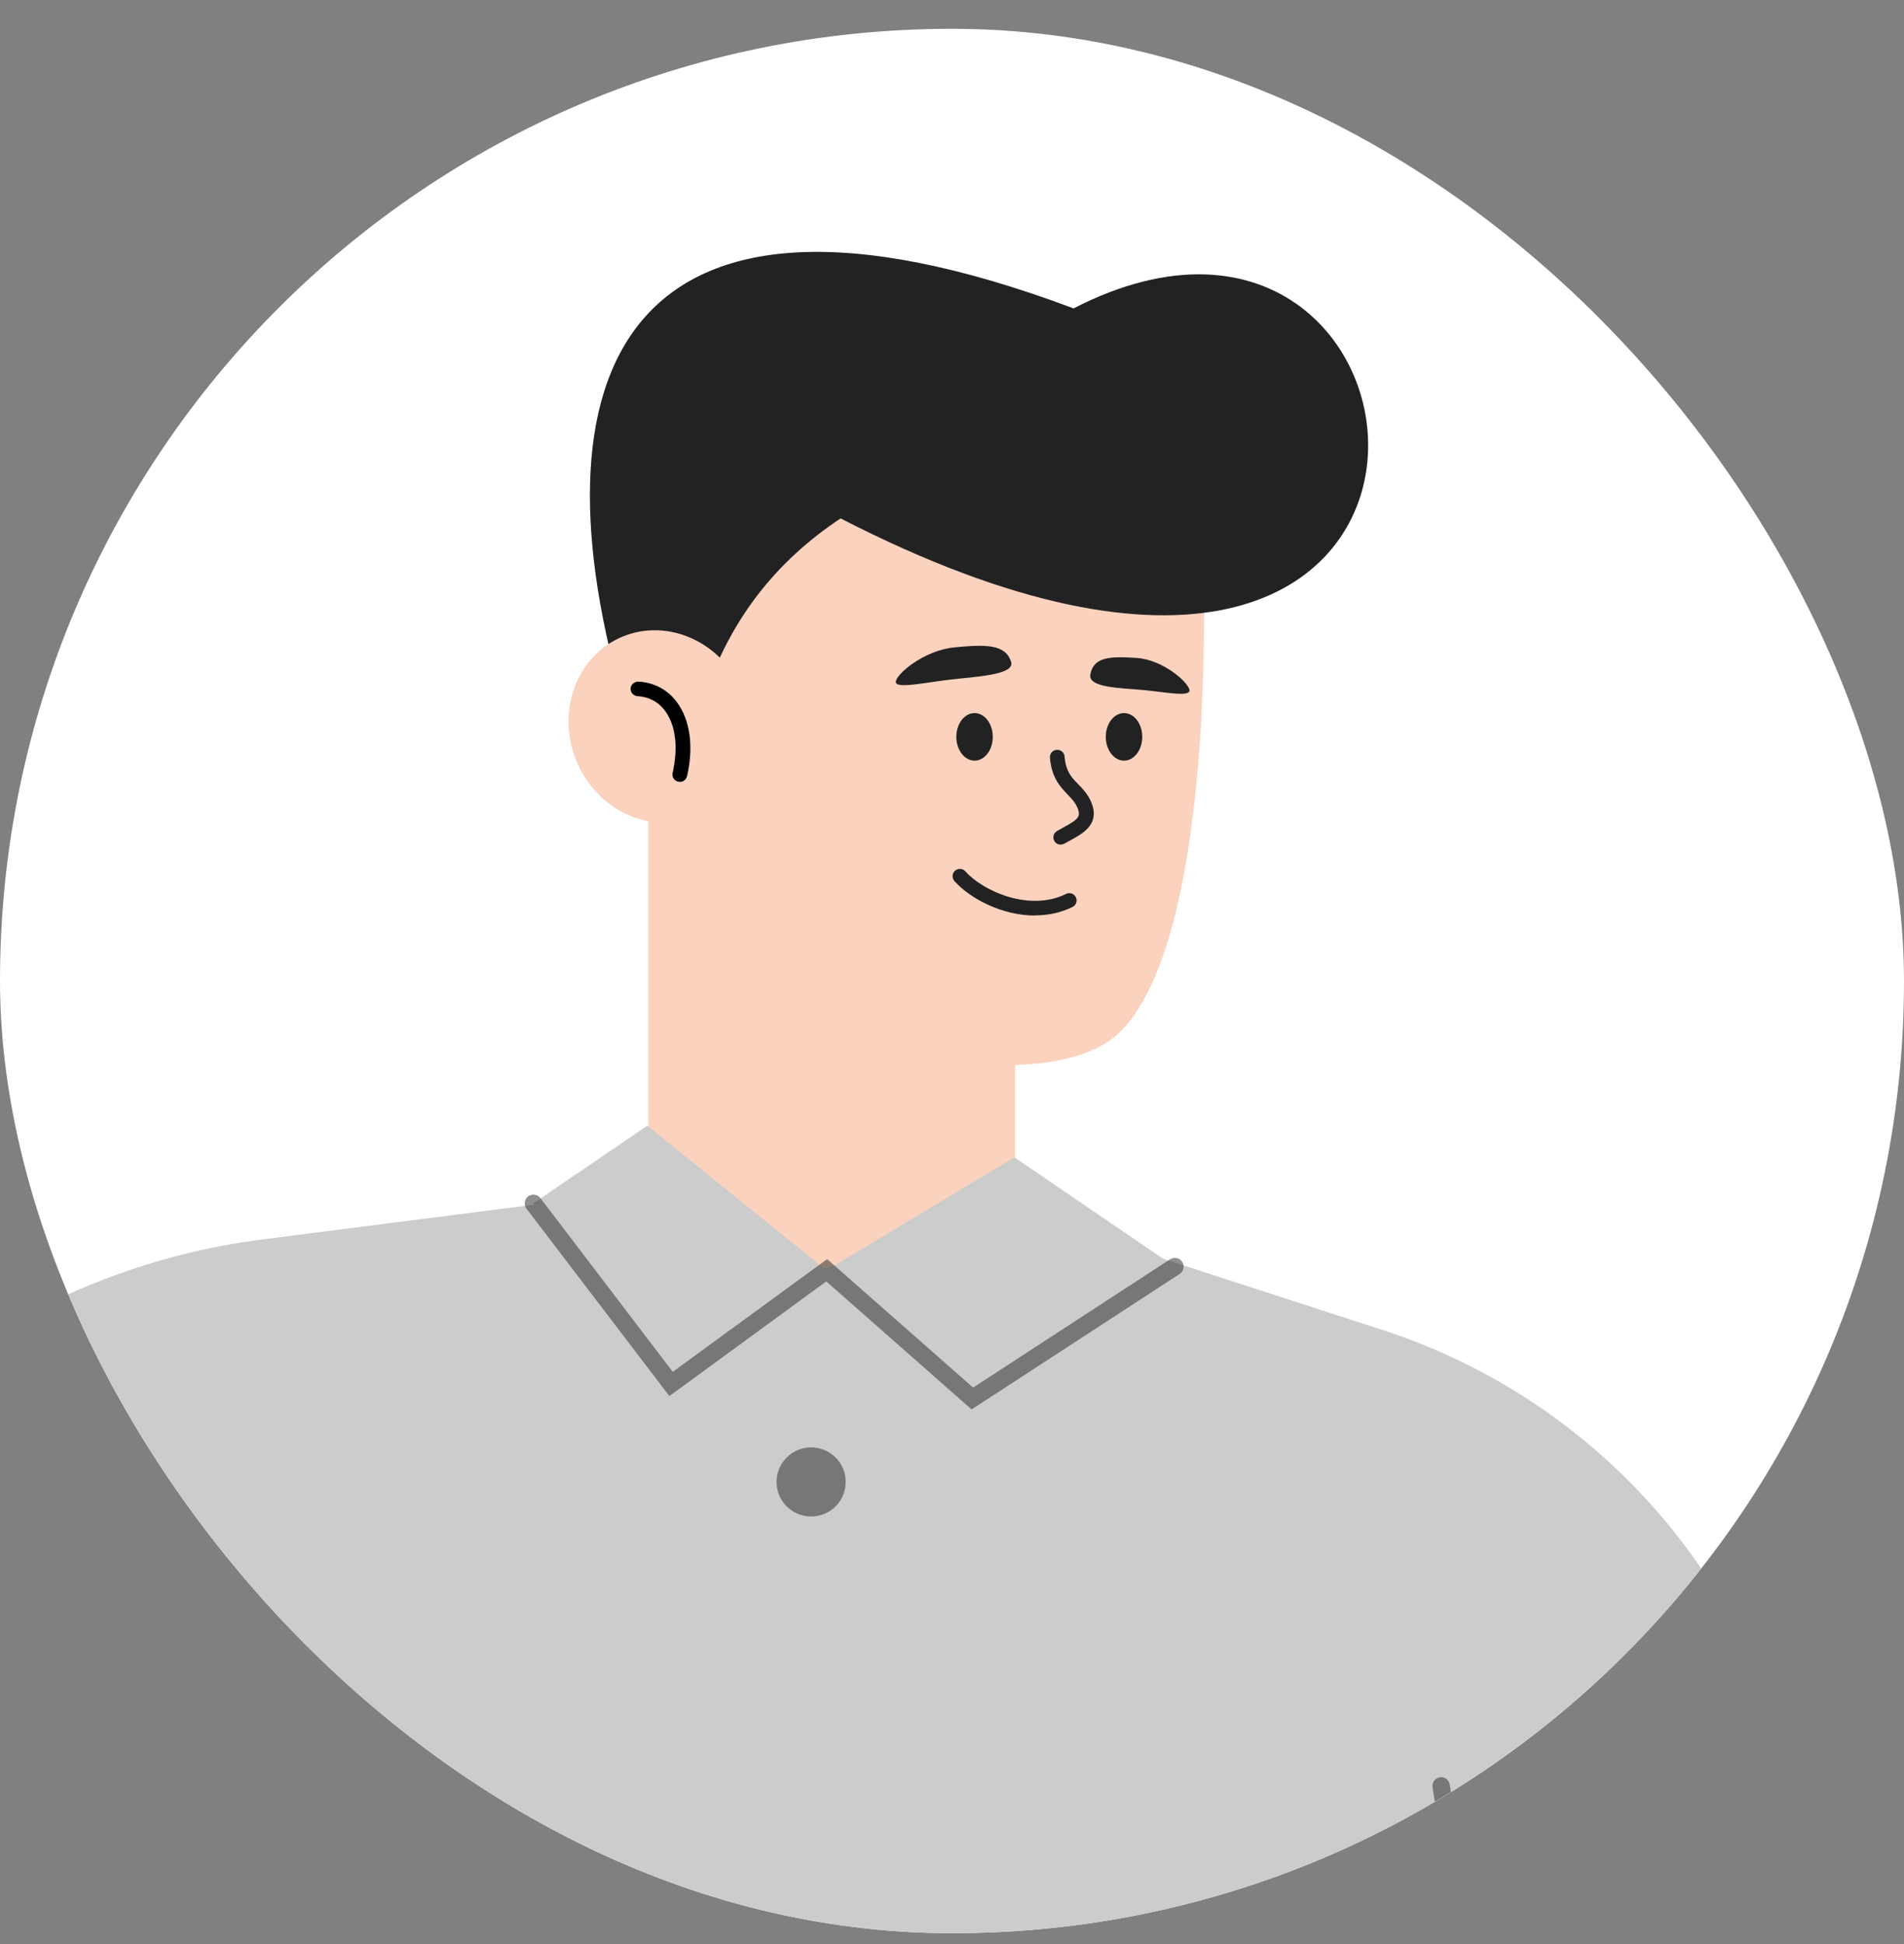 <svg width="48" height="49" viewBox="0 0 48 49" fill="none" xmlns="http://www.w3.org/2000/svg">
<rect x="0" y="0" width="48" height="49" fill="#808080" stroke="none"/>
<g clip-path="url(#clip0_2448_8402)">
<rect y="0.726" width="48" height="48" rx="24" fill="white"/>
<path d="M25.584 19.495H16.346V31.993H25.584V19.495Z" fill="#FAD2BE"/>
<g style="mix-blend-mode:multiply">
<path d="M18.158 24.373C19.217 26.597 22.738 29.376 25.584 30.574V23.392L18.158 24.373Z" fill="#FAD2BE"/>
</g>
<path d="M16.813 19.509L17.107 20.708L18.114 24.788C18.25 24.88 18.394 24.972 18.548 25.06C20.32 26.086 23.301 26.909 25.584 26.843C26.723 26.81 27.686 26.56 28.245 26.001C29.006 25.24 29.498 23.821 29.811 22.215C29.954 21.483 30.061 20.715 30.142 19.947C30.314 18.282 30.355 16.631 30.355 15.448C30.358 14.393 30.325 13.709 30.325 13.709L24.047 10.658L17.89 12.452L17.342 16.047L17.059 17.896L16.817 19.495V19.509H16.813Z" fill="#FAD2BE"/>
<path d="M15.765 17.863C13.299 9.523 15.585 3.469 27.065 7.773C36.931 2.704 38.813 22.123 21.191 13.066C19.581 14.14 18.313 15.647 17.647 17.911L15.765 17.867V17.863Z" fill="#222222"/>
<path d="M17.565 20.579C18.725 20.101 19.247 18.699 18.732 17.447C18.216 16.195 16.857 15.568 15.697 16.045C14.537 16.523 14.015 17.926 14.531 19.178C15.046 20.43 16.405 21.057 17.565 20.579Z" fill="#FAD2BE"/>
<path d="M26.745 21.286C26.778 21.286 26.811 21.278 26.841 21.26C26.892 21.23 26.944 21.201 26.999 21.172C27.315 20.999 27.752 20.76 27.499 20.194C27.414 20.006 27.293 19.878 27.182 19.767C27.013 19.595 26.87 19.444 26.837 19.065C26.83 18.966 26.738 18.889 26.638 18.9C26.535 18.907 26.462 18.999 26.469 19.099C26.513 19.606 26.727 19.826 26.914 20.025C27.013 20.128 27.102 20.22 27.157 20.348C27.26 20.58 27.186 20.65 26.815 20.852C26.76 20.881 26.701 20.914 26.646 20.947C26.558 20.999 26.528 21.113 26.583 21.201C26.616 21.26 26.679 21.289 26.741 21.289L26.745 21.286Z" fill="#222222"/>
<path d="M25.488 16.676C25.576 16.944 24.988 17.029 24.205 17.102C23.422 17.176 22.599 17.378 22.584 17.194C22.566 17.011 23.286 16.389 24.069 16.316C24.852 16.242 25.345 16.235 25.488 16.676Z" fill="#222222"/>
<path d="M27.488 16.996C27.436 17.268 27.936 17.33 28.605 17.374C29.274 17.418 29.983 17.587 29.987 17.404C29.987 17.22 29.329 16.628 28.66 16.584C27.991 16.54 27.572 16.551 27.488 16.996Z" fill="#222222"/>
<path d="M26.094 23.072C26.414 23.072 26.738 23.009 27.039 22.859C27.131 22.814 27.168 22.704 27.12 22.612C27.076 22.52 26.962 22.487 26.874 22.532C25.973 22.98 24.8 22.48 24.337 21.962C24.267 21.884 24.154 21.881 24.076 21.947C23.999 22.013 23.995 22.131 24.062 22.208C24.462 22.656 25.271 23.076 26.094 23.076V23.072Z" fill="#222222"/>
<path d="M24.569 19.172C24.823 19.172 25.028 18.903 25.028 18.572C25.028 18.241 24.823 17.973 24.569 17.973C24.315 17.973 24.109 18.241 24.109 18.572C24.109 18.903 24.315 19.172 24.569 19.172Z" fill="#222222"/>
<path d="M28.337 19.172C28.59 19.172 28.796 18.903 28.796 18.572C28.796 18.241 28.59 17.973 28.337 17.973C28.083 17.973 27.877 18.241 27.877 18.572C27.877 18.903 28.083 19.172 28.337 19.172Z" fill="#222222"/>
<path d="M17.14 19.709C17.225 19.709 17.298 19.65 17.32 19.565C17.493 18.823 17.398 18.139 17.059 17.691C16.824 17.378 16.489 17.202 16.093 17.18C15.993 17.18 15.905 17.253 15.898 17.352C15.894 17.455 15.971 17.54 16.07 17.547C16.354 17.562 16.596 17.687 16.762 17.911C17.034 18.271 17.103 18.845 16.956 19.481C16.934 19.58 16.997 19.679 17.092 19.701C17.107 19.701 17.122 19.705 17.133 19.705L17.14 19.709Z" fill="black"/>
<path d="M-17.938 63.179L-2.007 63.112V76.349L39.842 76.176H50.869L45.021 44.105C43.617 39.102 39.805 35.132 34.865 33.526L25.495 30.486L20.772 31.975L17.475 29.85L6.613 31.24C1.125 31.942 -3.687 35.242 -6.319 40.109L-16.21 58.407C-17.023 59.907 -17.6 61.517 -17.934 63.179H-17.938Z" fill="#CCCCCC"/>
<path d="M25.573 29.17L20.834 32.019L24.506 35.375L29.616 31.927L25.573 29.17Z" fill="#CCCCCC"/>
<path d="M20.834 32.019L16.971 34.945L13.442 30.332L16.32 28.373L20.834 32.019Z" fill="#CCCCCC"/>
<g style="mix-blend-mode:multiply" opacity="0.5">
<path d="M24.488 35.529L29.737 32.111C29.84 32.045 29.869 31.909 29.803 31.806C29.737 31.703 29.601 31.677 29.498 31.74L24.532 34.974L20.853 31.736L16.96 34.577L13.622 30.196C13.549 30.1 13.409 30.082 13.314 30.155C13.218 30.229 13.2 30.369 13.273 30.464L16.875 35.188L20.831 32.298L24.495 35.526L24.488 35.529Z" fill="#222222"/>
</g>
<path d="M10.612 53.556L17.118 48.174C17.515 47.847 18.074 47.803 18.515 48.068L23.639 51.082C23.83 51.196 23.974 51.372 24.043 51.586L24.672 53.508C25.054 54.239 25.19 55.055 25.209 55.908C25.289 56.272 25.043 56.629 24.672 56.68L24.767 58.698C24.793 59.216 24.407 59.661 23.893 59.713L23.613 60.911C23.496 61.407 22.955 61.672 22.492 61.455L20.125 60.356L15.269 64.094L10.292 59.944L10.616 53.559L10.612 53.556Z" fill="#FAD2BE"/>
<g style="mix-blend-mode:multiply" opacity="0.5">
<path d="M38.695 60.694C38.581 60.705 38.474 60.624 38.46 60.506L36.115 45.046C36.096 44.925 36.181 44.814 36.298 44.796C36.416 44.774 36.53 44.862 36.548 44.98L38.894 60.44C38.912 60.561 38.827 60.672 38.71 60.69C38.706 60.69 38.699 60.69 38.695 60.69V60.694Z" fill="#222222"/>
</g>
<g style="mix-blend-mode:multiply" opacity="0.5">
<path d="M-1.187 57.826C-1.096 57.826 -1.007 57.767 -0.978 57.672L2.974 45.126C3.01 45.009 2.944 44.887 2.83 44.85C2.713 44.814 2.591 44.88 2.555 44.994L-1.397 57.539C-1.434 57.657 -1.368 57.778 -1.254 57.815C-1.232 57.822 -1.209 57.826 -1.187 57.826Z" fill="#222222"/>
</g>
<g style="mix-blend-mode:multiply" opacity="0.5">
<path d="M20.448 38.223C20.93 38.223 21.32 37.833 21.32 37.352C21.32 36.871 20.93 36.481 20.448 36.481C19.967 36.481 19.577 36.871 19.577 37.352C19.577 37.833 19.967 38.223 20.448 38.223Z" fill="#222222"/>
</g>
</g>
<defs>
<clipPath id="clip0_2448_8402">
<rect y="0.726" width="48" height="48" rx="24" fill="white"/>
</clipPath>
</defs>
</svg>
